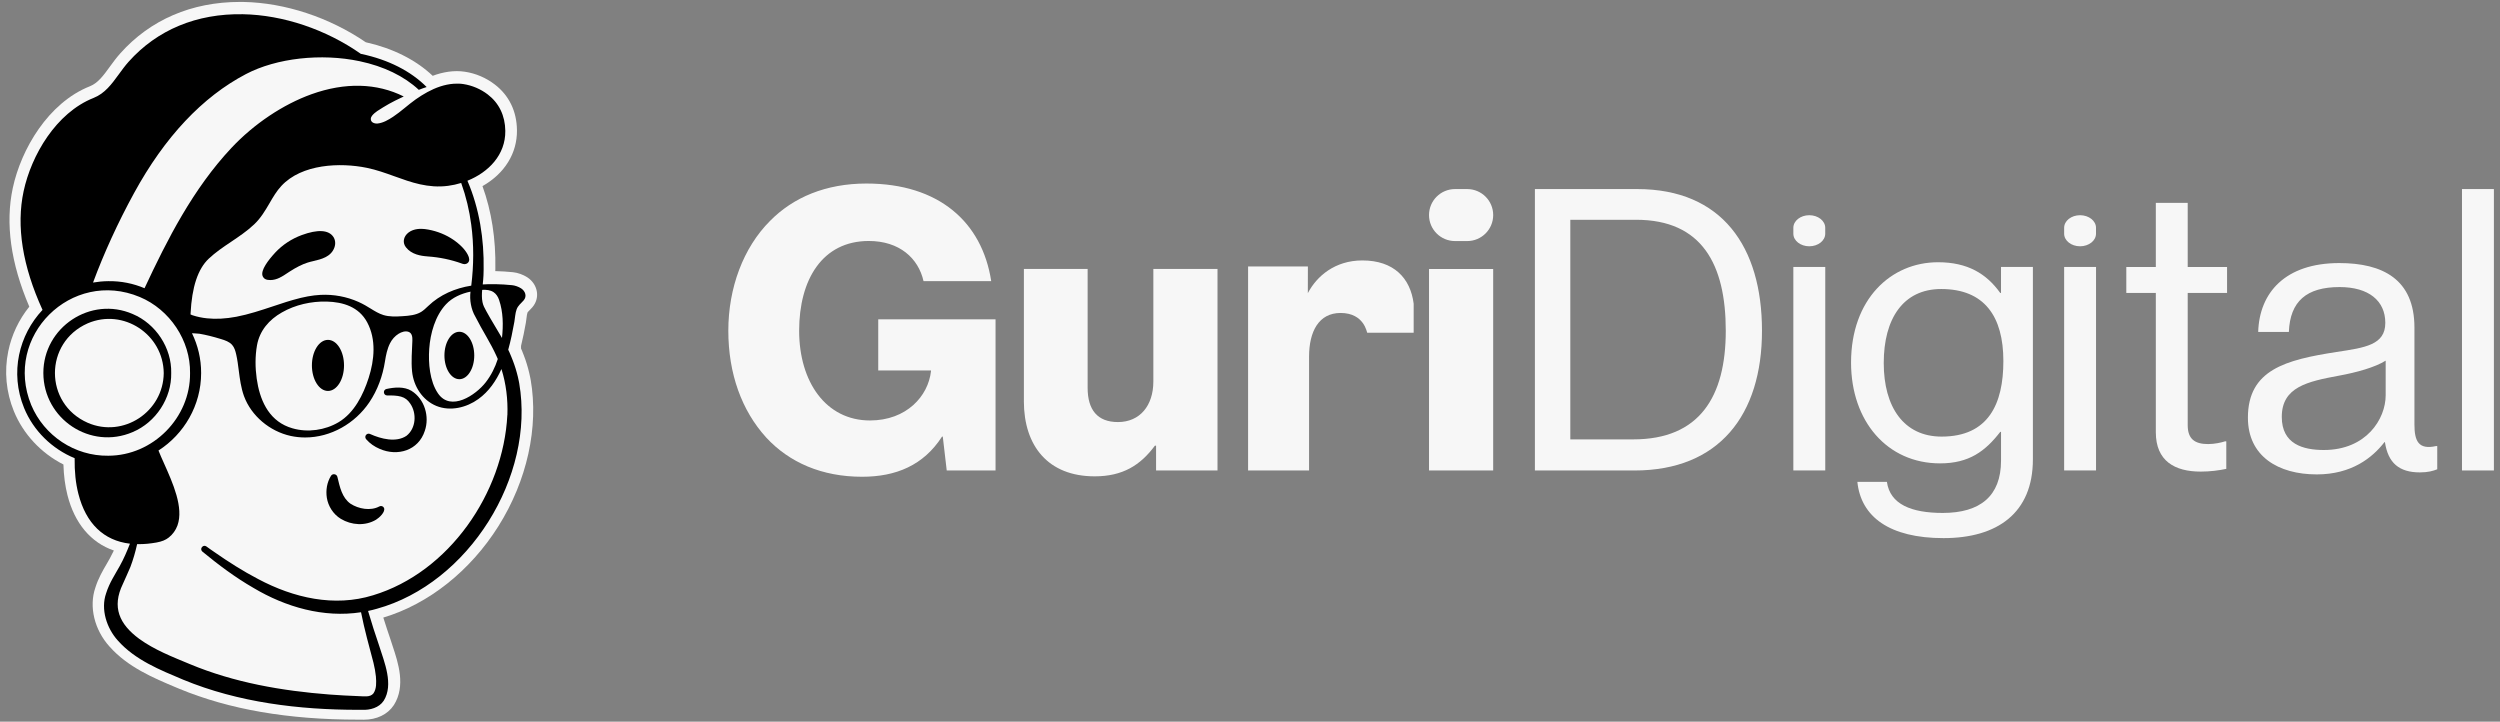<svg xmlns="http://www.w3.org/2000/svg" width="97" height="28" viewBox="0 0 97 28" fill="none"><rect x="0" y="0" width="97" height="28" fill="#808080" stroke="none"/><path d="M20.59 14.734C20.908 16.576 20.451 18.647 19.337 20.419C18.245 22.154 16.623 23.439 14.872 23.962C14.967 24.265 15.067 24.564 15.158 24.832L15.161 24.842C15.183 24.913 15.208 24.986 15.233 25.063C15.451 25.717 15.748 26.613 15.286 27.351L15.28 27.359C15.044 27.719 14.619 27.925 14.113 27.925C14.088 27.925 14.062 27.925 14.037 27.923C14.033 27.923 13.906 27.923 13.906 27.923C11.177 27.923 8.902 27.53 6.949 26.722L6.837 26.675C5.958 26.306 4.962 25.889 4.25 25.087C3.661 24.436 3.445 23.537 3.701 22.797C3.815 22.436 3.987 22.141 4.139 21.881C4.181 21.808 4.223 21.737 4.262 21.665C4.318 21.563 4.37 21.461 4.418 21.36C3.527 21.056 2.898 20.312 2.618 19.214C2.526 18.85 2.474 18.458 2.461 18.022C1.594 17.583 0.902 16.844 0.538 15.954C0.236 15.211 0.161 14.408 0.32 13.632C0.45 12.997 0.73 12.404 1.137 11.899C0.416 10.217 0.201 8.667 0.497 7.291C0.82 5.79 1.87 3.988 3.49 3.346C3.8 3.223 4.013 2.931 4.259 2.592L4.263 2.586C4.387 2.416 4.515 2.241 4.667 2.071C5.832 0.765 7.438 0.075 9.308 0.075C9.355 0.075 9.402 0.075 9.449 0.076C11.059 0.107 12.781 0.675 14.191 1.639C15.241 1.873 16.134 2.322 16.789 2.942C16.833 2.925 16.876 2.91 16.92 2.895C17.135 2.826 17.349 2.782 17.56 2.766C17.616 2.762 17.67 2.76 17.723 2.76C17.831 2.76 17.937 2.768 18.04 2.784C18.456 2.846 18.856 3.017 19.195 3.276C19.752 3.702 20.05 4.316 20.058 5.053C20.069 5.95 19.577 6.736 18.72 7.221C19.073 8.195 19.24 9.272 19.22 10.43L19.217 10.519H19.224C19.451 10.525 19.679 10.539 19.899 10.561C20.092 10.581 20.3 10.656 20.459 10.76C20.664 10.893 20.799 11.1 20.832 11.327C20.863 11.54 20.801 11.75 20.659 11.917C20.617 11.966 20.578 12.005 20.544 12.04C20.517 12.067 20.472 12.113 20.467 12.126C20.449 12.176 20.439 12.255 20.429 12.337C20.422 12.392 20.415 12.449 20.405 12.51C20.404 12.518 20.396 12.561 20.396 12.561C20.349 12.818 20.293 13.114 20.216 13.422V13.521C20.226 13.544 20.252 13.604 20.252 13.604C20.275 13.661 20.297 13.716 20.318 13.772C20.34 13.828 20.36 13.885 20.381 13.942C20.4 13.999 20.419 14.056 20.437 14.114C20.454 14.172 20.472 14.231 20.488 14.289C20.503 14.345 20.519 14.405 20.533 14.466C20.547 14.525 20.56 14.585 20.572 14.645C20.578 14.675 20.584 14.705 20.589 14.735L20.59 14.734Z" fill="#F7F7F7"></path><path d="M10.394 10.859C10.427 10.864 10.459 10.866 10.49 10.866C10.746 10.866 10.956 10.725 11.144 10.599C11.174 10.579 11.204 10.559 11.234 10.54C11.494 10.372 11.722 10.257 11.931 10.19C12 10.167 12.078 10.149 12.161 10.129C12.463 10.058 12.84 9.969 12.973 9.608C13.027 9.463 13.012 9.307 12.935 9.192C12.752 8.917 12.327 8.893 11.707 9.121C11.313 9.266 10.958 9.501 10.68 9.799L10.671 9.809C10.407 10.096 10.108 10.485 10.188 10.707C10.206 10.756 10.255 10.84 10.394 10.86V10.859Z" fill="black"></path><path d="M16.584 9.949C17.057 9.981 17.497 10.073 17.929 10.229C17.949 10.236 17.981 10.248 18.021 10.248C18.027 10.248 18.033 10.248 18.039 10.248C18.114 10.241 18.17 10.199 18.195 10.135C18.265 9.946 17.972 9.63 17.959 9.616C17.825 9.473 17.668 9.346 17.492 9.239C17.189 9.054 16.84 8.933 16.485 8.888C16.34 8.87 16.064 8.863 15.857 9.017C15.752 9.095 15.686 9.199 15.67 9.313C15.657 9.413 15.684 9.511 15.751 9.596C15.969 9.875 16.331 9.931 16.585 9.948L16.584 9.949Z" fill="black"></path><path d="M15.969 15.166C15.675 14.987 15.295 15.027 14.996 15.092C14.847 15.124 14.87 15.344 15.023 15.344C15.216 15.341 15.403 15.345 15.559 15.389C15.717 15.434 15.822 15.52 15.913 15.653C16.178 16.031 16.144 16.62 15.769 16.911C15.365 17.18 14.783 17.03 14.363 16.841C14.317 16.818 14.261 16.822 14.22 16.857C14.165 16.903 14.158 16.984 14.204 17.039C14.346 17.205 14.53 17.331 14.731 17.416C15.425 17.721 16.236 17.48 16.482 16.718C16.674 16.164 16.476 15.485 15.969 15.167V15.166Z" fill="black"></path><path d="M14.722 19.648C14.374 19.837 13.907 19.743 13.601 19.545C13.267 19.309 13.186 18.895 13.092 18.509C13.071 18.391 12.907 18.358 12.843 18.461C12.686 18.715 12.635 19.019 12.682 19.319C12.733 19.631 12.923 19.949 13.224 20.131C13.637 20.38 14.171 20.415 14.589 20.166C14.713 20.091 14.969 19.858 14.898 19.704C14.865 19.639 14.786 19.614 14.722 19.648Z" fill="black"></path><path d="M12.725 15.169C13.069 15.169 13.348 14.725 13.348 14.178C13.348 13.63 13.069 13.187 12.725 13.187C12.381 13.187 12.102 13.63 12.102 14.178C12.102 14.725 12.381 15.169 12.725 15.169Z" fill="black"></path><path d="M17.823 14.713C18.142 14.713 18.401 14.301 18.401 13.793C18.401 13.284 18.142 12.873 17.823 12.873C17.503 12.873 17.244 13.284 17.244 13.793C17.244 14.301 17.503 14.713 17.823 14.713Z" fill="black"></path><path d="M19.959 12.473C19.987 12.317 19.99 12.153 20.045 12.003C20.101 11.851 20.218 11.771 20.32 11.652C20.453 11.495 20.382 11.295 20.221 11.19C20.113 11.12 19.976 11.076 19.87 11.065C19.649 11.043 19.435 11.03 19.23 11.026H19.203C19.039 11.023 18.881 11.026 18.73 11.036C18.743 10.917 18.755 10.799 18.759 10.682L18.765 10.457C18.786 9.284 18.602 8.095 18.136 7.013C18.953 6.685 19.617 6.009 19.606 5.078C19.599 4.488 19.363 4 18.925 3.665C18.652 3.456 18.321 3.314 17.981 3.262C17.857 3.243 17.731 3.24 17.606 3.249C17.425 3.262 17.248 3.3 17.077 3.356C16.737 3.469 16.424 3.65 16.132 3.854C15.829 4.068 15.56 4.327 15.251 4.531C15.073 4.648 14.869 4.769 14.654 4.792C14.536 4.804 14.381 4.755 14.387 4.611C14.389 4.564 14.411 4.519 14.441 4.483C14.549 4.35 14.719 4.256 14.863 4.166C15.014 4.072 15.17 3.986 15.328 3.906C15.394 3.873 15.46 3.841 15.526 3.81C15.566 3.791 15.606 3.772 15.645 3.753C15.652 3.75 15.659 3.747 15.666 3.744C14.62 3.22 13.385 3.189 12.085 3.656C10.985 4.051 9.855 4.807 8.986 5.732C7.491 7.323 6.492 9.289 5.608 11.183C5.174 11 4.699 10.901 4.202 10.909C3.999 10.911 3.802 10.93 3.61 10.963C4.038 9.81 4.572 8.644 5.199 7.496C6.39 5.315 7.852 3.76 9.545 2.873C10.729 2.253 12.461 2.058 13.959 2.376C14.894 2.574 15.681 2.956 16.25 3.486C16.351 3.446 16.452 3.409 16.554 3.377C15.938 2.757 15.064 2.314 14.019 2.093C14.013 2.092 14.007 2.091 14.001 2.09C12.648 1.142 10.985 0.581 9.427 0.552C7.63 0.519 6.097 1.157 4.99 2.396C4.852 2.551 4.73 2.719 4.611 2.882C4.332 3.265 4.069 3.626 3.632 3.799C2.169 4.379 1.214 6.033 0.917 7.417C0.625 8.774 0.873 10.324 1.65 12.024C0.739 12.992 0.374 14.452 0.934 15.828C1.298 16.718 2.023 17.419 2.896 17.778C2.889 18.296 2.936 18.75 3.041 19.16C3.334 20.311 4.024 20.976 5.042 21.095C4.926 21.392 4.802 21.683 4.646 21.962C4.468 22.285 4.246 22.609 4.118 23.018C3.899 23.642 4.14 24.375 4.573 24.854C5.244 25.609 6.211 25.994 7.108 26.372C9.253 27.259 11.612 27.541 13.905 27.541H14.048C14.353 27.556 14.708 27.463 14.889 27.187C15.281 26.562 14.912 25.691 14.714 25.062C14.567 24.629 14.411 24.155 14.281 23.705C14.395 23.681 14.509 23.653 14.623 23.62C18.179 22.636 20.772 18.494 20.145 14.867C20.14 14.839 20.135 14.812 20.129 14.785C20.119 14.731 20.107 14.676 20.094 14.623C20.081 14.569 20.067 14.515 20.052 14.461C20.038 14.407 20.022 14.354 20.006 14.301C19.989 14.248 19.972 14.195 19.954 14.143C19.935 14.09 19.916 14.037 19.896 13.985C19.876 13.933 19.856 13.881 19.834 13.83C19.812 13.776 19.79 13.722 19.766 13.669C19.766 13.667 19.765 13.665 19.764 13.663C19.764 13.663 19.764 13.663 19.763 13.662C19.761 13.656 19.758 13.65 19.755 13.645C19.755 13.646 19.756 13.646 19.756 13.647C19.744 13.621 19.732 13.596 19.719 13.57C19.818 13.216 19.89 12.857 19.951 12.519C19.953 12.504 19.956 12.489 19.959 12.474L19.959 12.473ZM18.708 11.246C18.867 11.237 19.025 11.253 19.149 11.335C19.253 11.404 19.323 11.515 19.363 11.633C19.526 12.108 19.53 12.617 19.477 13.113C19.275 12.76 19.057 12.42 18.865 12.066C18.798 11.943 18.747 11.854 18.721 11.724C18.69 11.57 18.694 11.409 18.708 11.246ZM19.262 13.81C19.266 13.818 19.27 13.828 19.27 13.828C19.27 13.828 19.278 13.847 19.284 13.86C19.287 13.865 19.288 13.87 19.291 13.875C19.299 13.894 19.306 13.912 19.314 13.93C19.21 14.254 19.059 14.559 18.846 14.834C18.461 15.33 17.486 15.989 16.992 15.26C16.673 14.791 16.616 14.086 16.654 13.537C16.695 12.938 16.885 12.255 17.304 11.807C17.551 11.542 17.902 11.389 18.255 11.316C18.215 11.636 18.277 12.005 18.444 12.287C18.713 12.822 19.036 13.306 19.262 13.81ZM7.394 12.166C7.446 11.134 7.676 10.438 8.099 10.037C8.361 9.789 8.669 9.582 8.967 9.382C9.27 9.178 9.583 8.968 9.858 8.709C10.117 8.466 10.289 8.172 10.455 7.889C10.596 7.645 10.731 7.415 10.916 7.215C11.709 6.358 13.199 6.3 14.233 6.512C14.606 6.588 14.962 6.717 15.307 6.841C15.948 7.073 16.612 7.313 17.388 7.21C17.558 7.188 17.728 7.15 17.894 7.099C18.083 7.623 18.212 8.166 18.284 8.717C18.39 9.506 18.382 10.294 18.285 11.083C17.66 11.183 17.076 11.43 16.613 11.874C16.522 11.961 16.437 12.043 16.339 12.103C16.135 12.226 15.882 12.252 15.619 12.268C15.359 12.285 15.106 12.294 14.875 12.223C14.7 12.169 14.541 12.072 14.373 11.968C14.304 11.925 14.235 11.883 14.164 11.843C14.084 11.798 13.999 11.755 13.911 11.715C13.453 11.51 12.943 11.415 12.436 11.441C12.121 11.457 11.784 11.518 11.375 11.636C11.287 11.661 11.2 11.687 11.113 11.714C10.936 11.77 10.761 11.828 10.586 11.887C10.125 12.04 9.65 12.198 9.169 12.29C8.762 12.367 8.38 12.388 8.033 12.351C7.837 12.331 7.649 12.291 7.474 12.234C7.452 12.226 7.428 12.215 7.403 12.205C7.4 12.204 7.396 12.202 7.393 12.2C7.393 12.189 7.394 12.178 7.394 12.166ZM14.304 14.663C14.095 15.313 13.749 16.015 13.143 16.378C13.142 16.379 13.141 16.38 13.14 16.38C12.616 16.692 11.941 16.791 11.347 16.618C11.294 16.604 11.243 16.586 11.193 16.567C10.396 16.263 10.072 15.484 9.96 14.689C9.9 14.262 9.897 13.82 9.972 13.395C10.075 12.825 10.443 12.403 10.936 12.123C11.459 11.824 12.075 11.686 12.676 11.701C13.317 11.718 13.925 11.906 14.247 12.507C14.603 13.172 14.527 13.969 14.304 14.663ZM1.211 15.713C0.12 13.05 2.77 10.414 5.425 11.524C6.586 12.01 7.394 13.213 7.374 14.475C7.393 16.209 5.935 17.679 4.202 17.682C2.903 17.7 1.712 16.91 1.211 15.713ZM19.685 16.103C19.532 19.129 17.424 22.204 14.477 23.096C12.968 23.564 11.393 23.198 10.02 22.469C9.429 22.161 8.862 21.8 8.309 21.414C8.252 21.375 8.195 21.335 8.139 21.296C8.134 21.292 8.129 21.288 8.124 21.285C8.085 21.257 8.047 21.23 8.008 21.202C7.954 21.165 7.899 21.174 7.86 21.204C7.845 21.216 7.832 21.231 7.822 21.248C7.799 21.293 7.8 21.349 7.844 21.393C7.847 21.396 7.85 21.4 7.854 21.403C8.475 21.915 9.125 22.402 9.833 22.81C11.086 23.557 12.557 23.979 14.008 23.755C14.139 24.421 14.323 25.077 14.491 25.717C14.534 25.895 14.568 26.073 14.585 26.247C14.603 26.483 14.613 26.72 14.49 26.902C14.36 27.068 14.105 27.012 13.916 27.01C13.54 26.997 13.165 26.975 12.791 26.948C10.938 26.806 9.079 26.483 7.361 25.765C6.681 25.483 5.99 25.213 5.403 24.788C4.633 24.22 4.328 23.558 4.769 22.654C4.859 22.443 4.969 22.22 5.059 21.999C5.167 21.712 5.254 21.413 5.32 21.113C5.336 21.113 5.351 21.113 5.367 21.113C5.374 21.113 5.38 21.113 5.386 21.113C5.391 21.113 5.397 21.113 5.402 21.113C5.45 21.113 5.498 21.112 5.546 21.109C5.553 21.109 5.56 21.109 5.567 21.108C5.611 21.106 5.656 21.103 5.701 21.099C5.712 21.098 5.722 21.097 5.734 21.096C5.782 21.091 5.83 21.086 5.878 21.079C5.892 21.077 5.907 21.075 5.921 21.073C5.97 21.066 6.019 21.059 6.068 21.05C6.069 21.05 6.072 21.05 6.073 21.049C6.28 21.012 6.431 20.95 6.549 20.855C6.705 20.73 6.818 20.573 6.886 20.387C7.134 19.696 6.706 18.742 6.363 17.976C6.284 17.8 6.208 17.631 6.149 17.48C7.14 16.844 7.804 15.729 7.804 14.474C7.806 13.923 7.677 13.399 7.449 12.929C7.49 12.932 7.53 12.935 7.568 12.936C7.641 12.941 7.71 12.944 7.74 12.949C7.992 12.993 8.255 13.057 8.567 13.153C8.732 13.202 8.903 13.261 9.008 13.384C9.095 13.482 9.135 13.62 9.165 13.754C9.211 13.956 9.238 14.169 9.264 14.375C9.306 14.701 9.349 15.037 9.463 15.358L9.471 15.379C9.751 16.133 10.462 16.736 11.281 16.915C11.462 16.954 11.65 16.974 11.839 16.974C12.836 16.974 13.775 16.43 14.329 15.611C14.649 15.138 14.85 14.584 14.937 14.02C14.975 13.781 15.023 13.536 15.133 13.319C15.207 13.17 15.326 13.034 15.469 12.948C15.576 12.883 15.72 12.832 15.845 12.873C15.991 12.921 16.005 13.082 16 13.215C15.986 13.612 15.949 14.011 15.988 14.409C16.045 14.982 16.386 15.527 16.931 15.75C17.47 15.97 18.102 15.816 18.561 15.483C18.968 15.19 19.25 14.777 19.456 14.318C19.636 14.89 19.709 15.496 19.687 16.102L19.685 16.103Z" fill="black"></path><path d="M5.151 12.185C3.519 11.474 1.68 12.697 1.682 14.474C1.688 16.256 3.509 17.47 5.15 16.764C6.048 16.385 6.662 15.45 6.643 14.475C6.666 13.502 6.047 12.562 5.151 12.185ZM3.403 16.404C1.708 15.658 1.708 13.292 3.403 12.545C4.787 11.951 6.336 12.971 6.353 14.475C6.339 15.977 4.785 17.004 3.403 16.404Z" fill="black"></path><path d="M29.725 16.971C28.779 15.932 28.259 14.497 28.259 12.832C28.259 11.167 28.84 9.61 29.877 8.572C30.778 7.656 32.046 7.121 33.618 7.121C36.428 7.121 38.107 8.618 38.459 10.908H35.833C35.634 10.022 34.901 9.35 33.709 9.35C31.908 9.35 31.007 10.847 31.007 12.832C31.007 14.818 32.046 16.314 33.755 16.314C35.175 16.314 36.015 15.368 36.122 14.405V14.375H34.076V12.389H38.627V18.254H36.733L36.58 16.941H36.55C35.833 18.055 34.763 18.498 33.45 18.498C31.893 18.498 30.625 17.948 29.724 16.971H29.725Z" fill="#F7F7F7"></path><path d="M39.727 15.566V10.435H42.2V15.047C42.2 15.903 42.582 16.376 43.376 16.376C44.231 16.376 44.75 15.734 44.75 14.803V10.435H47.239V18.253H44.856V17.292H44.81C44.246 18.055 43.558 18.482 42.474 18.482C40.672 18.482 39.726 17.307 39.726 15.566H39.727Z" fill="#F7F7F7"></path><path d="M56.455 7.336H56.928C57.484 7.336 57.936 7.787 57.936 8.344C57.936 8.9 57.485 9.353 56.928 9.353H56.455C55.898 9.353 55.446 8.902 55.446 8.344C55.446 7.788 55.897 7.336 56.455 7.336ZM55.446 10.436H57.935V18.254H55.446V10.436Z" fill="#F7F7F7"></path><path d="M59.554 7.336H63.524C66.807 7.336 68.365 9.565 68.365 12.833C68.365 16.101 66.7 18.255 63.418 18.255H59.554V7.337V7.336ZM63.372 17.048C65.938 17.048 66.96 15.398 66.96 12.833C66.96 10.269 66.044 8.527 63.478 8.527H60.928V17.048H63.371H63.372Z" fill="#F7F7F7"></path><path d="M70.2 8.35C70.542 8.35 70.819 8.569 70.819 8.838V9.068C70.819 9.337 70.542 9.556 70.2 9.556C69.859 9.556 69.582 9.337 69.582 9.068V8.838C69.582 8.569 69.859 8.35 70.2 8.35Z" fill="#F7F7F7"></path><path d="M70.82 10.358H69.582V18.253H70.82V10.358Z" fill="#F7F7F7"></path><path d="M80.707 8.35C81.048 8.35 81.325 8.569 81.325 8.838V9.068C81.325 9.337 81.048 9.556 80.707 9.556C80.365 9.556 80.089 9.337 80.089 9.068V8.838C80.089 8.569 80.365 8.35 80.707 8.35Z" fill="#F7F7F7"></path><path d="M72.067 18.697H73.212C73.334 19.567 74.158 19.902 75.38 19.902C76.832 19.902 77.64 19.246 77.64 17.872V16.757H77.61C77.029 17.505 76.404 17.979 75.273 17.979C73.227 17.979 71.821 16.346 71.821 14.07C71.821 11.611 73.364 10.175 75.196 10.175C76.341 10.175 77.073 10.618 77.609 11.366H77.639V10.358H78.876V17.825C78.876 19.901 77.502 20.879 75.409 20.879C73.317 20.879 72.202 20.054 72.066 18.695L72.067 18.697ZM77.731 14.009C77.731 12.283 76.999 11.214 75.318 11.214C73.837 11.214 73.089 12.374 73.089 14.085C73.089 15.795 73.868 16.94 75.334 16.94C77.15 16.94 77.731 15.673 77.731 14.009Z" fill="#F7F7F7"></path><path d="M81.326 10.358H80.089V18.253H81.326V10.358Z" fill="#F7F7F7"></path><path d="M82.501 10.359H83.646V7.87H84.883V10.359H86.41V11.367H84.883V16.498C84.883 17.048 85.173 17.23 85.678 17.23C85.922 17.23 86.197 17.17 86.335 17.123H86.38V18.192C86.09 18.253 85.754 18.298 85.387 18.298C84.379 18.298 83.646 17.886 83.646 16.771V11.366H82.501V10.358V10.359Z" fill="#F7F7F7"></path><path d="M92.533 17.154H92.518C92.045 17.765 91.235 18.407 89.892 18.407C88.395 18.407 87.219 17.704 87.219 16.207C87.219 14.345 88.686 13.963 90.656 13.657C91.77 13.489 92.55 13.382 92.55 12.527C92.55 11.672 91.908 11.138 90.778 11.138C89.496 11.138 88.854 11.688 88.808 12.879H87.618C87.663 11.352 88.672 10.207 90.763 10.207C92.444 10.207 93.68 10.833 93.68 12.71V16.467C93.68 17.108 93.833 17.46 94.52 17.307H94.565V18.208C94.412 18.269 94.214 18.329 93.894 18.329C93.084 18.329 92.656 17.962 92.535 17.154H92.533ZM92.564 15.337V13.993C92.151 14.253 91.434 14.451 90.762 14.574C89.525 14.803 88.533 15.017 88.533 16.177C88.533 17.231 89.358 17.46 90.166 17.46C91.815 17.46 92.564 16.254 92.564 15.337Z" fill="#F7F7F7"></path><path d="M95.525 7.336H96.763V18.254H95.525V7.336Z" fill="#F7F7F7"></path><path d="M48.425 10.34H50.746L50.744 11.374C51.089 10.716 51.794 10.105 52.86 10.105C54.082 10.105 54.725 10.794 54.85 11.782V12.91H53.048C53.033 12.91 52.938 12.143 52.014 12.143C51.168 12.143 50.792 12.864 50.792 13.836V18.255H48.426V10.341L48.425 10.34Z" fill="#F7F7F7"></path></svg>